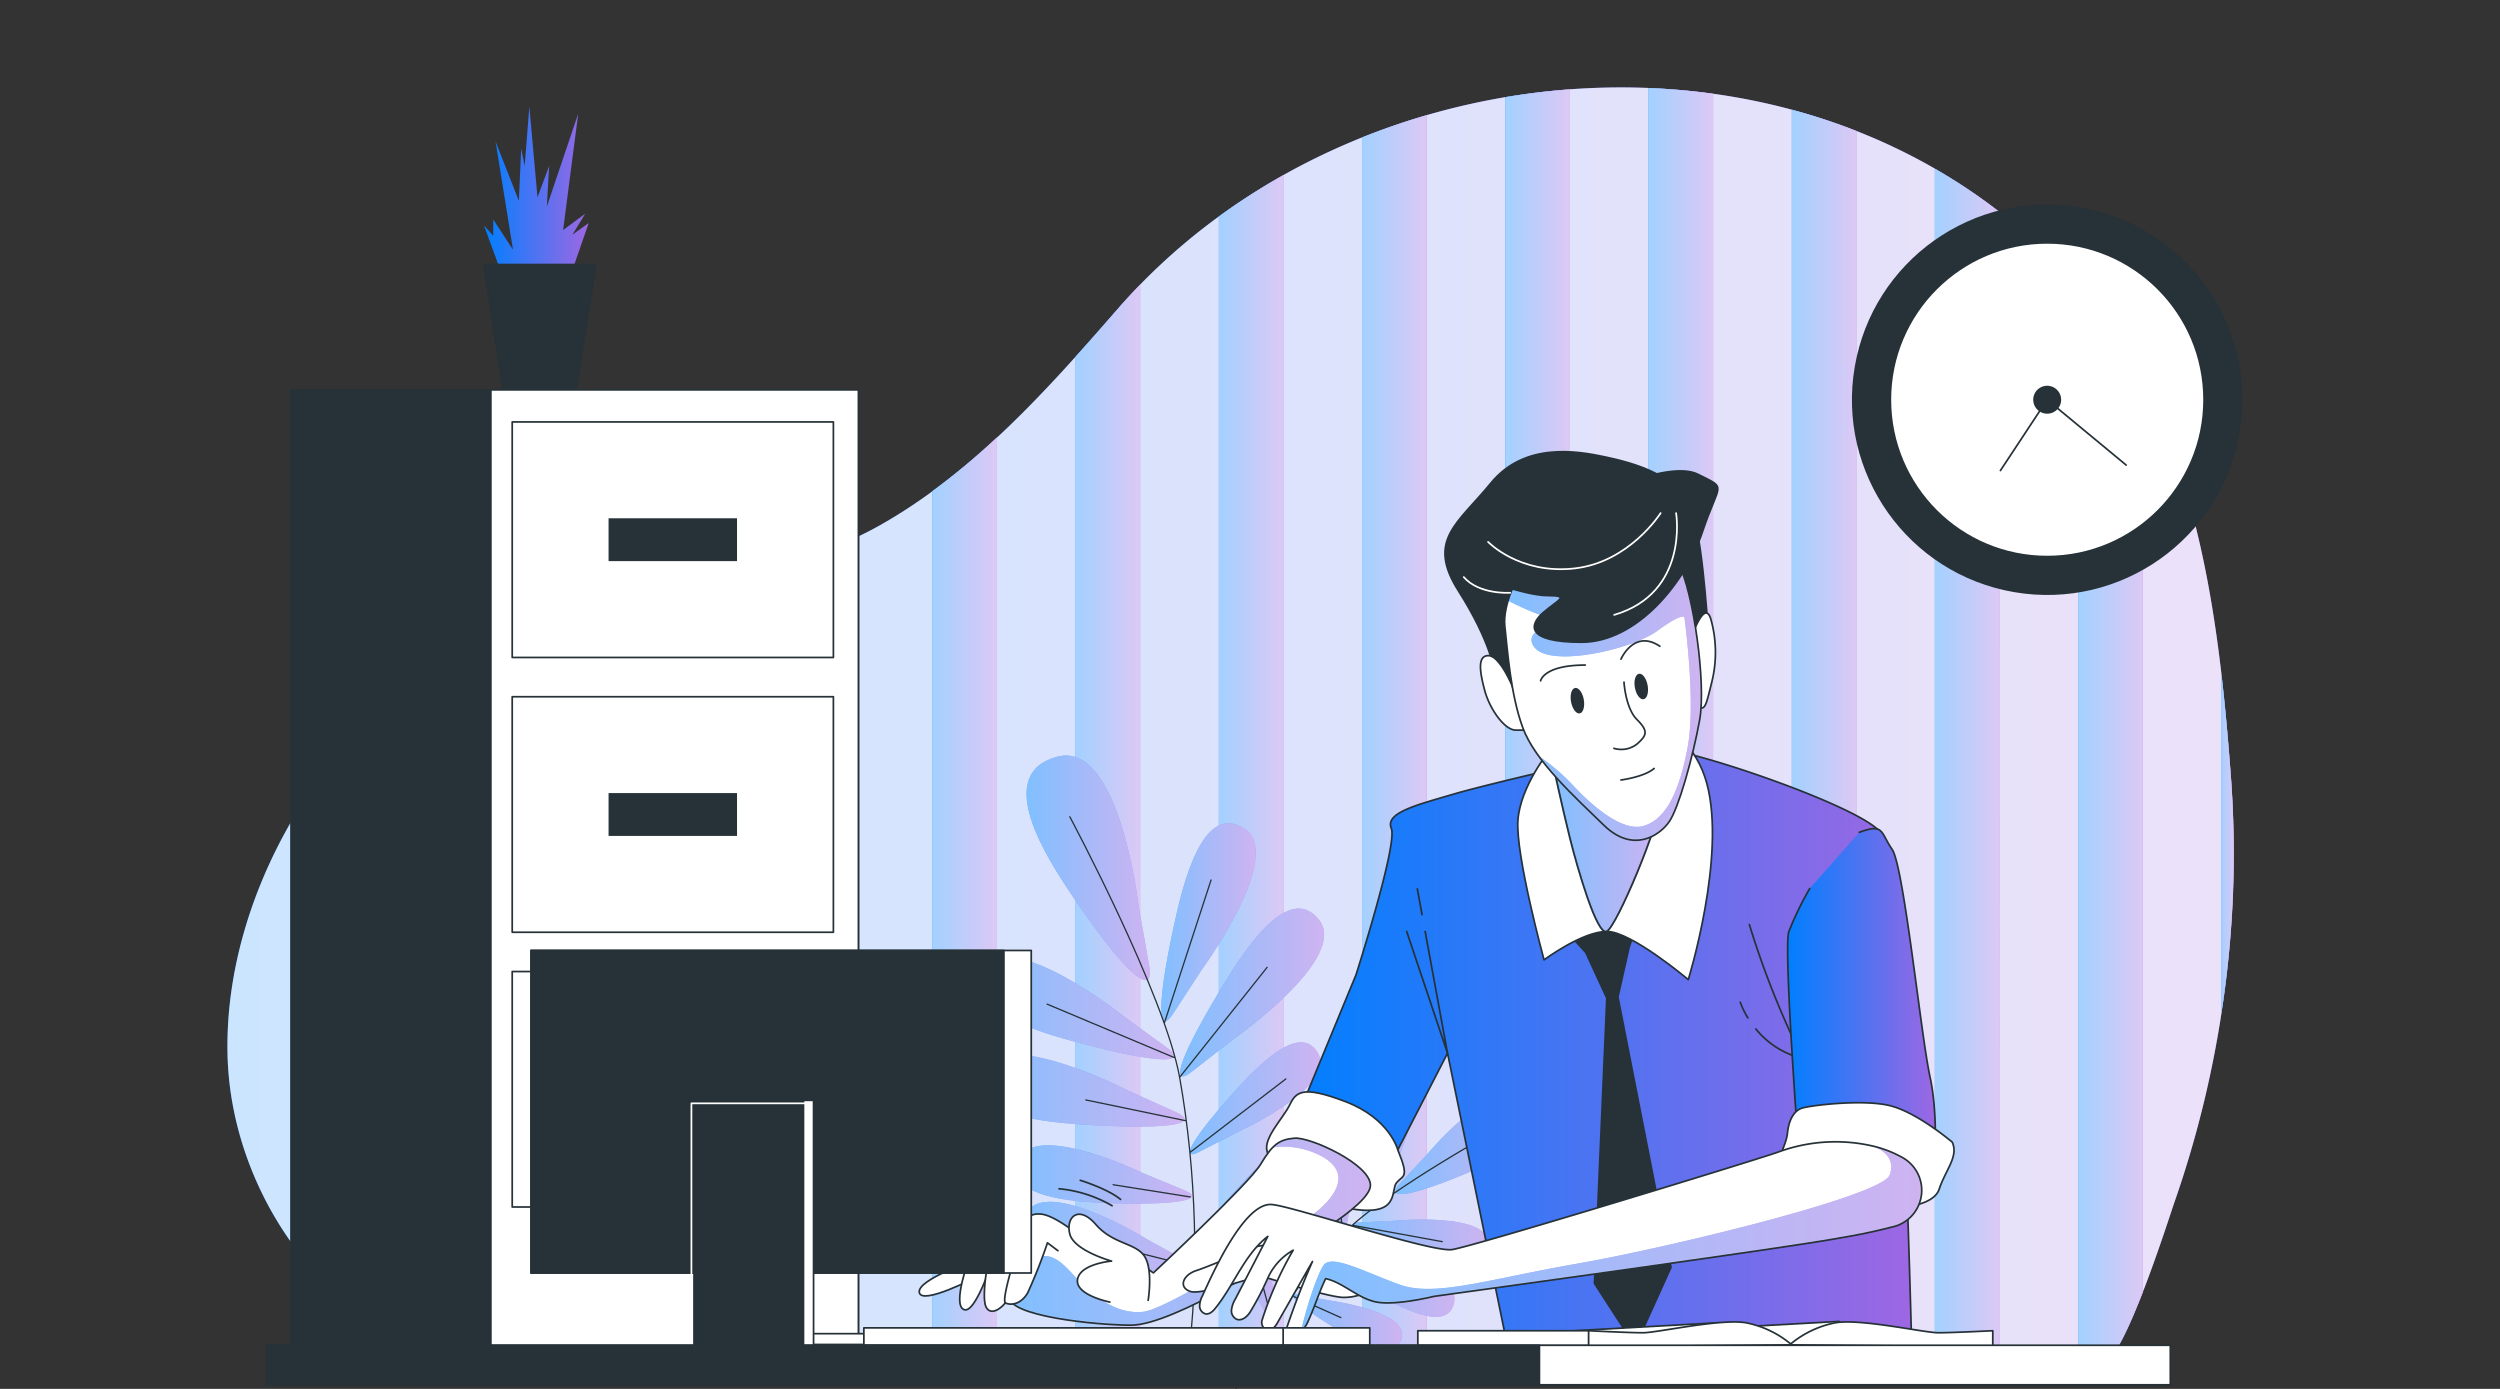 <svg xmlns="http://www.w3.org/2000/svg" width="1440" height="800" fill="none"><rect width="100%" height="100%" fill="#333333" stroke="none"/><g clip-path="url(#a)"><path fill="url(#b)" d="M1210.88 785.413c12.05 0 38.58-84.349 41.63-93.055a610.532 610.532 0 0 0 32.68-242.32c-7.41-101.309-21.08-211.534-92.33-289.828C1048.6 1.334 780.156 21.337 643.753 178.044c-40.276 46.241-82.631 93.777-136.614 124.354-61.605 34.884-134.114 30.124-200.237 51.753C206.437 386.987 128.415 501.4 131.066 607.799c2.138 86.186 67.629 173.336 158.002 179.632 86.337 6.025 921.442-2.018 921.812-2.018Z"/><path fill="#fff" d="M1210.88 785.413c12.05 0 38.58-84.349 41.63-93.055a610.532 610.532 0 0 0 32.68-242.32c-7.41-101.309-21.08-211.534-92.33-289.828C1048.6 1.334 780.156 21.337 643.753 178.044c-40.276 46.241-82.631 93.777-136.614 124.354-61.605 34.884-134.114 30.124-200.237 51.753C206.437 386.987 128.415 501.4 131.066 607.799c2.138 86.186 67.629 173.336 158.002 179.632 86.337 6.025 921.442-2.018 921.812-2.018Z" opacity=".8"/><path fill="url(#c)" d="M904.257 51.488a393.96 393.96 0 0 0-37.234 4.489V788.15l37.234-.241V51.488Z"/><path fill="url(#d)" d="M1069.3 75.472a344.193 344.193 0 0 0-37.21-12.261V786.95l37.21-.301V75.472Z"/><path fill="url(#e)" d="M1234.26 220.402a281.237 281.237 0 0 0-37.21-55.429v620.563l13.83-.151c5.85 0 15.06-19.792 23.38-41.15V220.402Z"/><path fill="url(#f)" d="m949.539 787.584 37.204-.271V54.025a383.715 383.715 0 0 0-37.204-3.314v736.873Z"/><path fill="url(#g)" d="m702.047 789.121 37.204-.211V100.898a371.04 371.04 0 0 0-37.204 23.859v664.364Z"/><path fill="url(#h)" d="M821.766 66.375c-12.592 3.675-25.033 7.923-37.204 12.833v709.46l37.204-.211V66.375Z"/><path fill="url(#i)" d="M619.531 205.491v583.962l37.204-.151V163.949a415.138 415.138 0 0 0-12.984 14.098c-7.953 9.158-16.026 18.346-24.22 27.444Z"/><path fill="url(#j)" d="M409.243 333.27c-12.351 2.138-24.793 4.066-37.204 6.024v449.969l37.204.211V333.27Z"/><path fill="url(#k)" d="M289.555 360.743v426.713c7.44.512 20.153.903 37.203 1.205V348.332c-6.687 1.687-13.315 3.555-19.852 5.694-5.784 2.048-11.658 4.277-17.351 6.717Z"/><path fill="url(#l)" d="M1151.76 122.192a326.615 326.615 0 0 0-37.29-24.973v689.066l37.2-.332.09-663.761Z"/><path fill="url(#m)" d="M491.735 310.195a247.518 247.518 0 0 1-37.204 13.255v466.175h37.204v-479.43Z"/><path fill="url(#n)" d="M1279.56 583.307a591.335 591.335 0 0 0 5.64-133.119c-1.48-20.274-3.23-40.909-5.64-61.575v194.694Z"/><path fill="url(#o)" d="M537.047 789.624h37.204v-537.69a413.692 413.692 0 0 1-37.204 30.967v506.723Z"/><g fill="#fff" opacity=".8"><path d="M904.281 51.5a393.92 393.92 0 0 0-37.234 4.489v732.174l37.234-.241V51.5ZM1069.31 75.468a344.214 344.214 0 0 0-37.21-12.261v723.739l37.21-.301V75.468ZM1234.26 220.402a281.237 281.237 0 0 0-37.21-55.429v620.563l13.83-.151c5.85 0 15.06-19.792 23.38-41.15V220.402ZM949.562 787.584l37.204-.271V54.025a383.715 383.715 0 0 0-37.204-3.314v736.873ZM702.047 789.121l37.204-.211V100.898a371.04 371.04 0 0 0-37.204 23.859v664.364ZM821.766 66.375c-12.592 3.675-25.033 7.923-37.204 12.833v709.46l37.204-.211V66.375ZM619.531 205.491v583.962l37.204-.151V163.949a415.138 415.138 0 0 0-12.984 14.098c-7.953 9.158-16.026 18.346-24.22 27.444ZM409.251 333.281c-12.351 2.139-24.793 4.067-37.204 6.025v449.969l37.204.21V333.281ZM289.555 360.755v426.712c7.44.512 20.153.904 37.203 1.205V348.344c-6.687 1.687-13.315 3.554-19.852 5.693-5.784 2.049-11.658 4.278-17.351 6.718ZM1151.79 122.2a327.648 327.648 0 0 0-37.3-24.973v689.066l37.21-.332.09-663.761ZM491.758 310.203a247.617 247.617 0 0 1-37.203 13.255v466.175h37.203v-479.43ZM1279.56 583.315a591.342 591.342 0 0 0 5.64-133.12c-1.48-20.273-3.23-40.909-5.64-61.574v194.694ZM537.047 789.636h37.204V251.945a413.703 413.703 0 0 1-37.204 30.968v506.723Z" opacity=".8"/></g><path fill="url(#p)" d="M692.392 558.292s47.838-65.55 24.491-80.914c-24.28-16.026-35.697 32.474-40.818 56.303-10.966 50.82-7.863 61.604-.513 50.428l16.84-25.817Z"/><path fill="url(#q)" d="M710.416 598.568s66.545-46.422 49.464-68.563c-17.773-23.046-44.313 19.128-56.905 39.975-26.871 44.523-27.443 55.73-16.87 47.566l24.311-18.978Z"/><path fill="url(#r)" d="M711.763 652.576s57.598-25.877 47.747-45.187c-10.242-20.183-36.662 8.194-49.314 22.323-27.112 30.124-29.04 38.649-19.761 33.92l21.328-11.056Z"/><path fill="url(#s)" d="M715.199 706.506s57.598-25.847 47.747-45.187c-10.273-20.183-36.662 8.194-49.314 22.322-27.112 30.125-29.07 38.65-19.792 33.92l21.359-11.055Z"/><path fill="url(#t)" d="M647.55 585.668s-63.261-50.82-79.709-28.197c-17.111 23.527 30.817 37.144 54.224 43.379 50.277 13.285 61.212 10.665 50.368 2.802l-24.883-17.984Z"/><path fill="url(#u)" d="M649.571 628.089s-72.118-37.204-83.746-11.779c-12.05 26.449 37.595 30.275 61.935 31.691 51.905 3.012 62.087-1.687 49.917-7.26l-28.106-12.652Z"/><path fill="url(#v)" d="M658.253 675.686s-61.935-29.823-70.973-8.043c-9.609 22.654 32.474 24.732 53.079 25.395 43.982 1.325 52.477-3.013 42.175-7.29l-24.281-10.062Z"/><path fill="url(#w)" d="M661.216 714.123s-58.321-36.149-69.828-15.544c-12.05 21.509 29.672 28.046 50.097 30.877 43.59 6.025 52.507 2.711 42.596-2.801l-22.865-12.532Z"/><path fill="url(#x)" d="M655.76 521.303s-10.965-95.163-46.873-85.433c-37.355 10.122-6.025 58.291 9.7 81.517 33.709 49.524 46.09 55.007 43.439 39.523l-6.266-35.607Z"/><path fill="#fff" d="M692.392 558.292s47.838-65.55 24.491-80.914c-24.28-16.026-35.697 32.474-40.818 56.303-10.966 50.82-7.863 61.604-.513 50.428l16.84-25.817ZM710.416 598.568s66.545-46.422 49.464-68.563c-17.773-23.046-44.313 19.128-56.905 39.975-26.871 44.523-27.443 55.73-16.87 47.566l24.311-18.978ZM711.763 652.576s57.598-25.877 47.747-45.187c-10.242-20.183-36.662 8.194-49.314 22.323-27.112 30.124-29.04 38.649-19.761 33.92l21.328-11.056ZM715.199 706.506s57.598-25.847 47.747-45.187c-10.273-20.183-36.662 8.194-49.314 22.322-27.112 30.125-29.07 38.65-19.792 33.92l21.359-11.055ZM647.55 585.668s-63.261-50.82-79.709-28.197c-17.111 23.527 30.817 37.144 54.224 43.379 50.277 13.285 61.212 10.665 50.368 2.802l-24.883-17.984ZM649.571 628.089s-72.118-37.204-83.746-11.779c-12.05 26.449 37.595 30.275 61.935 31.691 51.905 3.012 62.087-1.687 49.917-7.26l-28.106-12.652ZM658.253 675.686s-61.935-29.823-70.973-8.043c-9.609 22.654 32.474 24.732 53.079 25.395 43.982 1.325 52.477-3.013 42.175-7.29l-24.281-10.062Z" opacity=".5"/><path fill="#fff" d="M661.216 714.123s-58.321-36.149-69.828-15.544c-12.05 21.509 29.672 28.046 50.097 30.877 43.59 6.025 52.507 2.711 42.596-2.801l-22.865-12.532ZM655.76 521.303s-10.965-95.163-46.873-85.433c-37.355 10.122-6.025 58.291 9.7 81.517 33.709 49.524 46.09 55.007 43.439 39.523l-6.266-35.607Z" opacity=".5"/><path stroke="#263238" stroke-linecap="round" stroke-linejoin="round" stroke-width=".75" d="M616.211 470.453s54.706 102.423 63.261 150.17c9.761 54.676 11.357 115.708 4.609 163.576M670.766 588.96l26.81-82.089M679.406 620.618l50.459-63.442M676.185 609.08l-73.052-30.697M685.734 663.575l54.917-42.114M682.825 645.5l-57.387-11.93M685.598 689.455l-44.434-7.049M689.336 717.887l29.883-26.75M688.717 729.938l-51.061-12.833"/><path fill="url(#y)" d="M788.719 671.927s-2.832-53.411 15.604-53.501c19.19 0 8.013 30.787 2.26 45.789-12.261 32.022-17.864 36.872-17.894 28.046l.03-20.334Z"/><path fill="url(#z)" d="M764.242 687.676s-20.033-49.615-2.621-55.67c18.075-6.326 17.562 26.509 17.02 42.566-1.205 34.251-4.94 40.668-7.832 32.323l-6.567-19.219Z"/><path fill="url(#A)" d="M744.088 716.926s-22.472-35.034-10.061-42.174c12.923-7.441 17.291 17.743 19.189 30.124 4.037 26.359 2.109 31.782-1.295 25.847l-7.833-13.797Z"/><path fill="url(#B)" d="M722.862 745.542s-22.473-35.035-10.062-42.175c12.954-7.47 17.292 17.714 19.19 30.125 4.036 26.359 2.138 31.781-1.296 25.816l-7.832-13.766Z"/><path fill="url(#C)" d="M803.54 703.156s53.23-5.272 54.224 13.135c.964 19.159-30.396 9.428-45.639 4.368-32.564-10.785-37.655-16.147-28.829-16.599l20.244-.904Z"/><path fill="url(#D)" d="M787.2 725.906s53.23 5.422 50.458 23.648c-2.831 18.948-31.63 3.193-45.578-4.79-29.763-17.05-33.679-23.316-24.943-21.991l20.063 3.133Z"/><path fill="url(#E)" d="M765.253 748.979s44.886 5.814 42.175 21.087c-2.862 15.966-26.841 1.958-38.469-5.091-24.763-15.062-27.926-20.515-20.575-19.189l16.869 3.193Z"/><path fill="url(#F)" d="M749.794 769.197s45.187 1.024 44.132 16.568c-1.144 16.177-26.479 4.79-38.77-.994-26.238-12.381-30.124-17.412-22.533-16.9l17.171 1.326Z"/><path fill="url(#G)" d="M822.272 664.636s40.336-48.591 56.664-30.124c16.96 19.038-17.623 34.372-34.704 41.511-36.48 15.213-45.186 13.767-38.258 6.176l16.298-17.563Z"/><path fill="#fff" d="M788.719 671.927s-2.832-53.411 15.604-53.501c19.19 0 8.013 30.787 2.26 45.789-12.261 32.022-17.864 36.872-17.894 28.046l.03-20.334ZM764.242 687.676s-20.033-49.615-2.621-55.67c18.075-6.326 17.562 26.509 17.02 42.566-1.205 34.251-4.94 40.668-7.832 32.323l-6.567-19.219ZM744.088 716.926s-22.472-35.034-10.061-42.174c12.923-7.441 17.291 17.743 19.189 30.124 4.037 26.359 2.109 31.782-1.295 25.847l-7.833-13.797ZM722.862 745.542s-22.473-35.035-10.062-42.175c12.954-7.47 17.292 17.714 19.19 30.125 4.036 26.359 2.138 31.781-1.296 25.816l-7.832-13.766ZM803.54 703.156s53.23-5.272 54.224 13.135c.964 19.159-30.396 9.428-45.639 4.368-32.564-10.785-37.655-16.147-28.829-16.599l20.244-.904ZM787.2 725.906s53.23 5.422 50.458 23.648c-2.831 18.948-31.63 3.193-45.578-4.79-29.763-17.05-33.679-23.316-24.943-21.991l20.063 3.133ZM765.253 748.979s44.886 5.814 42.175 21.087c-2.862 15.966-26.841 1.958-38.469-5.091-24.763-15.062-27.926-20.515-20.575-19.189l16.869 3.193Z" opacity=".5"/><path fill="#fff" d="M749.794 769.197s45.187 1.024 44.132 16.568c-1.144 16.177-26.479 4.79-38.77-.994-26.238-12.381-30.124-17.412-22.533-16.9l17.171 1.326ZM822.272 664.636s40.336-48.591 56.664-30.124c16.96 19.038-17.623 34.372-34.704 41.511-36.48 15.213-45.186 13.767-38.258 6.176l16.298-17.563Z" opacity=".5"/><path stroke="#263238" stroke-linecap="round" stroke-linejoin="round" stroke-width=".75" d="M862.394 650.867s-67.147 36.933-88.987 60.249a362.405 362.405 0 0 0-61.454 88.656M789.57 696.657l14.791-54.977M773.415 710.994l-5.001-53.17M779.336 705.809l51.392 9.368M754.464 732.436l-15.183-43.018M762.555 723.52l35.968 14.068M745.211 746.809l27.082 12.11M732.893 761.151l-6.838-25.546M728.875 768.012l32.806 11.296"/><path fill="url(#H)" d="m288.812 157.306-10.062-27.504 5.362 6.025v-9.399l11.387 17.442-10.061-62.388 13.435 34.222 1.326-30.185 2.018 10.062 2.681-34.222 4.699 52.326 6.718-18.104-1.355 23.467 18.104-53.652-8.706 67.087 12.743-9.399-7.38 12.08 9.398-6.718-10.724 30.848-38.921.693"/><path fill="#263238" stroke="#263238" stroke-linecap="round" stroke-linejoin="round" d="M331.839 225.027h-41.933l-11.297-72.66h64.527l-11.297 72.66Z"/><path fill="#263238" d="M1290.02 249.222c10.48-61.215-30.64-119.341-91.86-129.826-61.21-10.486-119.34 30.638-129.82 91.854-10.49 61.215 30.64 119.34 91.85 129.826 61.22 10.486 119.34-30.639 129.83-91.854Z"/><path fill="#fff" stroke="#263238" stroke-linecap="round" stroke-linejoin="round" d="M1179.19 320.618c49.92 0 90.38-40.462 90.38-90.374 0-49.911-40.46-90.373-90.38-90.373-49.91 0-90.37 40.462-90.37 90.373 0 49.912 40.46 90.374 90.37 90.374Z"/><path fill="#263238" d="M1187.23 230.242a8 8 0 0 1-1.36 4.469 8.054 8.054 0 0 1-8.26 3.42 7.997 7.997 0 0 1-4.11-2.201 8.002 8.002 0 0 1-2.2-4.118 7.954 7.954 0 0 1 .45-4.648 8.024 8.024 0 0 1 2.97-3.609 8.01 8.01 0 0 1 4.46-1.356c2.13.008 4.18.858 5.68 2.365a8.072 8.072 0 0 1 2.37 5.678Z"/><path stroke="#263238" stroke-linecap="round" stroke-linejoin="round" d="m1152.24 271.035 26.93-40.789 45.49 37.625"/><path fill="#263238" stroke="#263238" stroke-linecap="round" stroke-linejoin="round" d="M494.445 224.551h-326.82v563.176h326.82V224.551Z"/><path fill="#fff" stroke="#263238" stroke-linecap="round" stroke-linejoin="round" d="M494.449 224.551H282.734v563.176h211.715V224.551Z"/><path fill="#fff" stroke="#263238" stroke-linecap="round" stroke-linejoin="round" d="M480.033 243.051H295.039v135.65h184.994v-135.65Z"/><path fill="#263238" d="M424.525 298.531h-73.986v24.672h73.986v-24.672Z"/><path fill="#fff" stroke="#263238" stroke-linecap="round" stroke-linejoin="round" d="M480.033 401.32H295.039v135.651h184.994V401.32Z"/><path fill="#263238" d="M424.525 456.816h-73.986v24.672h73.986v-24.672Z"/><path fill="#fff" stroke="#263238" stroke-linecap="round" stroke-linejoin="round" d="M480.033 559.59H295.039v135.65h184.994V559.59Z"/><path fill="#263238" d="M424.525 615.086h-73.986v24.672h73.986v-24.672Z"/><path fill="#263238" stroke="#263238" stroke-linecap="round" stroke-linejoin="round" d="M860.899 386.949s-2.138-17.171-20.755-46.482c-18.617-29.311-.693-38.619 18.616-62.207 19.31-23.587 49.314-18.586 65.762-15.062 16.448 3.525 44.343 10.725 50.76 32.896 6.416 22.172 8.585 70.792 9.308 75.1.723 4.308-7.139 5.694-10.724 5.001-3.585-.693-11.447-40.758-21.449-49.344-10.001-8.585-54.224-2.862-66.514 12.05-12.291 14.911-8.556 36.481-7.863 45.789.693 9.309-3.555 12.05-7.862 12.863-4.308.814-9.279-10.604-9.279-10.604Z"/><path fill="url(#I)" stroke="#263238" stroke-linecap="round" stroke-linejoin="round" d="M923.408 436.469s-66.274 15.062-86.608 21.087c-20.334 6.025-39.162 10.544-35.396 19.581 3.765 9.037-20.334 84.349-20.334 84.349l-33.89 82.058 48.199 37.656 38.408-74.558 34.643 169.45h232.71s-6.78-282.417-18.07-296.726c-11.3-14.309-100.92-45.186-122.76-47.446a77.875 77.875 0 0 0-36.902 4.549Z"/><path stroke="#263238" stroke-linecap="round" stroke-linejoin="round" d="M1033.13 598.848a511.672 511.672 0 0 1-25.49-66.274M1011.38 592.695a49.537 49.537 0 0 0 30.55 17.713M1002.39 577.277a47.497 47.497 0 0 0 4.4 9.038M820.884 536.546l12.893 70.129-23.527-70.159M816.375 512.027l2.711 14.761"/><path fill="#fff" stroke="#263238" stroke-linecap="round" stroke-linejoin="round" d="M870.909 394.815s-7.14-17.17-13.586-17.17c-6.447 0-5.001 9.308-2.139 20.032 2.862 10.725 11.447 22.865 17.864 22.865h6.446l-8.585-25.727ZM974.594 366.191s7.139-20.726 10.724-10.002a70.551 70.551 0 0 1 .723 36.481c-2.862 11.417-3.585 15.725-6.447 15.062-2.861-.663-5-41.541-5-41.541Z"/><path fill="#263238" stroke="#263238" stroke-linecap="round" stroke-linejoin="round" d="m905.614 540.07 2.349 2.591 5.453 5.964 12.11 26.299-7.11 164.299 23.467 36.269 20.605-45.518-30.576-155.743 6.417-28.467 6.386-19.19-4.248-3.554-7.139 14.218-21.328-.693-9.941-7.832-4.278 9.248 7.833 2.109Z"/><path fill="#fff" stroke="#263238" stroke-linecap="round" stroke-linejoin="round" d="M892.801 431.984s-17.08 20.635-18.496 40.547c-1.416 19.913 15.062 80.342 15.062 80.342s22.051-16.357 36.15-16.357c14.098 0 46.933 27.744 46.933 27.744s22.051-71.123 10.664-113.087c-11.387-41.963-60.459-52.627-90.313-19.189Z"/><path fill="url(#J)" d="M894.227 439.094s5.693 26.329 9.941 43.38c4.247 17.05 15.664 56.905 21.358 54.043 5.693-2.862 30.576-61.876 31.299-76.787.723-14.912-47.657-54.164-62.598-20.636Z"/><mask id="K" width="63" height="112" x="894" y="425" maskUnits="userSpaceOnUse" style="mask-type:luminance"><path fill="#fff" d="M894.234 439.098s5.694 26.329 9.941 43.379c4.248 17.051 15.665 56.906 21.359 54.044 5.693-2.862 30.576-61.876 31.299-76.787.723-14.912-47.657-54.164-62.599-20.636Z"/></mask><g mask="url(#K)"><path fill="#fff" stroke="#263238" stroke-linecap="round" stroke-linejoin="round" d="M894.234 439.098s5.694 26.329 9.941 43.379c4.248 17.051 15.665 56.906 21.359 54.044 5.693-2.862 30.576-61.876 31.299-76.787.723-14.912-47.657-54.164-62.599-20.636Z" opacity=".5"/></g><path stroke="#263238" stroke-linecap="round" stroke-linejoin="round" d="M894.227 439.094s5.693 26.329 9.941 43.38c4.247 17.05 15.664 56.905 21.358 54.043 5.693-2.862 30.576-61.876 31.299-76.787.723-14.912-47.657-54.164-62.598-20.636Z"/><path fill="#fff" d="M875.017 330.947s-9.7 16.9-8.224 29.914c1.477 13.014 3.224 38.951 10.303 58.23 7.079 19.28 29.763 39.735 46.723 56.213 16.96 16.478 32.203 5.844 37.625-1.989 5.423-7.832 13.526-36.541 17.533-58.561 4.006-22.021-4.188-75.312-11.688-88.837-7.501-13.526-55.55-34.553-92.272 5.03Z"/><mask id="L" width="115" height="176" x="866" y="308" maskUnits="userSpaceOnUse" style="mask-type:luminance"><path fill="#fff" d="M875.017 330.943s-9.7 16.9-8.224 29.914c1.477 13.014 3.224 38.951 10.303 58.231 7.079 19.279 29.763 39.734 46.723 56.212 16.96 16.478 32.203 5.844 37.625-1.989 5.423-7.832 13.526-36.54 17.533-58.561 4.006-22.021-4.188-75.311-11.688-88.837-7.501-13.526-55.55-34.553-92.272 5.03Z"/></mask><g mask="url(#L)"><path fill="url(#M)" d="M875.007 330.942a80.024 80.024 0 0 0-6.296 15.062c1.807.934 20.575 10.544 28.859 10.544 8.284 0-23.256 4.85-13.556 16.478 9.7 11.628 56.152.964 70.672-9.7 14.52-10.665 15.514-7.742 15.514-7.742s6.778 48.41 1.928 74.557c-4.85 26.148-12.592 41.632-25.184 45.518-12.592 3.887-30.516-12.049-41.632-24.099a120.075 120.075 0 0 0-19.46-16.388c10.182 14.249 25.575 28.377 37.957 40.397 16.929 16.478 32.202 5.844 37.625-1.988 5.422-7.832 13.526-36.541 17.532-58.562 4.007-22.021-4.187-75.311-11.688-88.837-7.501-13.526-55.549-34.824-92.271 4.76Z"/><path fill="#fff" d="M875.007 330.942a80.024 80.024 0 0 0-6.296 15.062c1.807.934 20.575 10.544 28.859 10.544 8.284 0-23.256 4.85-13.556 16.478 9.7 11.628 56.152.964 70.672-9.7 14.52-10.665 15.514-7.742 15.514-7.742s6.778 48.41 1.928 74.557c-4.85 26.148-12.592 41.632-25.184 45.518-12.592 3.887-30.516-12.049-41.632-24.099a120.075 120.075 0 0 0-19.46-16.388c10.182 14.249 25.575 28.377 37.957 40.397 16.929 16.478 32.202 5.844 37.625-1.988 5.422-7.832 13.526-36.541 17.532-58.562 4.007-22.021-4.187-75.311-11.688-88.837-7.501-13.526-55.549-34.824-92.271 4.76Z" opacity=".5"/><path fill="#263238" d="M912.262 402.94c.723 4.037-.331 7.621-2.35 7.983-2.018.361-4.247-2.621-5-6.658-.753-4.036.331-7.651 2.349-8.013 2.019-.361 4.278 2.621 5.001 6.688ZM949.043 394.772c.723 4.037-.301 7.621-2.349 7.983-2.049.361-4.248-2.621-5.001-6.658-.753-4.036.331-7.651 2.35-8.013 2.018-.361 4.277 2.621 5 6.688Z"/><path stroke="#263238" stroke-linecap="round" stroke-linejoin="round" d="M887.398 392.127s1.657-9.037 25.697-9.037M933.688 379.679s7.47-17.412 22.382-7.44M935.424 392.941s.844 14.912 7.471 21.539c6.628 6.628 5.784 9.038 0 14.099a14.644 14.644 0 0 1-13.254 2.47M933.688 449.272s13.254-1.657 19.068-6.627"/></g><path stroke="#263238" stroke-linecap="round" stroke-linejoin="round" d="M875.017 330.947s-9.7 16.9-8.224 29.914c1.477 13.014 3.224 38.951 10.303 58.23 7.079 19.28 29.763 39.735 46.723 56.213 16.96 16.478 32.203 5.844 37.625-1.989 5.423-7.832 13.526-36.541 17.533-58.561 4.006-22.021-4.188-75.312-11.688-88.837-7.501-13.526-55.55-34.553-92.272 5.03Z"/><path fill="#263238" d="M849.812 332.037s28.107 11.025 41.542 11.025c13.436 0 6.025 2.44-2.44 9.76-8.465 7.321-9.76 17.111 22.021 17.111s59.857-34.221 69.648-63.532c9.79-29.311 14.67-24.461-2.44-33.137-17.111-8.676-61.123 13.435-61.123 13.435"/><path stroke="#263238" stroke-linecap="round" stroke-linejoin="round" d="M849.812 332.037s28.107 11.025 41.542 11.025c13.436 0 6.025 2.44-2.44 9.76-8.465 7.321-9.76 17.111 22.021 17.111s59.857-34.221 69.648-63.532c9.79-29.311 14.67-24.461-2.44-33.137-17.111-8.676-61.123 13.435-61.123 13.435"/><path stroke="#fff" stroke-linecap="round" stroke-linejoin="round" d="M965.433 295.555s7.652 45.879-35.667 58.622M956.513 295.555s-17.894 28.347-49.675 31.871c-31.781 3.525-49.705-15.303-49.705-15.303M869.883 341.436s-17.833 1.265-26.75-9.038"/><path fill="#fff" stroke="#263238" stroke-linecap="round" stroke-linejoin="round" d="M805.162 662.407s-4.519-18.074-30.125-27.865c-25.605-9.79-28.618-5.271-32.383 2.26-3.766 7.531-15.063 18.827-12.803 26.359 2.259 7.531 11.296 25.605 44.433 32.383 33.137 6.778 26.359-9.79 30.125-14.309 3.765-4.518 7.531-2.259.753-18.828ZM561.917 725.669s-33.89 11.297-32.384 18.828c1.506 7.531 33.137-9.037 33.137-9.037s5.272 9.79 15.062 6.025c9.791-3.766 1.506-18.828-3.765-18.075-5.272.753-12.05 2.259-12.05 2.259Z"/><path fill="#fff" d="M743.42 719.649s45.94-24.883 45.94-36.933-34.643-27.865-43.681-27.112c-9.037.753-12.803 3.766-19.581 15.062-6.778 11.297-61.755 62.508-61.755 62.508s-36.149-25.605-46.692-25.605c-10.544 0-34.644 27.865-36.15 39.161-1.506 11.297 49.706 16.569 70.04 16.569 25.033.03 91.879-43.65 91.879-43.65Z"/><mask id="N" width="209" height="109" x="581" y="655" maskUnits="userSpaceOnUse" style="mask-type:luminance"><path fill="#fff" d="M743.428 719.649s45.94-24.883 45.94-36.933-34.644-27.865-43.681-27.112c-9.037.753-12.803 3.766-19.581 15.062-6.778 11.297-61.755 62.508-61.755 62.508s-36.149-25.605-46.693-25.605c-10.543 0-34.643 27.865-36.149 39.161-1.506 11.297 49.705 16.569 70.039 16.569 25.034.03 91.88-43.65 91.88-43.65Z"/></mask><g mask="url(#N)"><path fill="url(#O)" d="M789.365 682.716c0-12.05-34.643-27.865-43.68-27.112a17.8 17.8 0 0 0-12.562 5.302 46.236 46.236 0 0 1 29.311 5.754c18.527 11.116 2.771 26.871-9.278 35.185-12.05 8.314-79.619 51.874-94.44 53.712-14.822 1.837-28.829-8.525-38.047-18.617-9.219-10.092-15.665-17.502-26.781-11.026l-.693.513a73.835 73.835 0 0 0-10.122 15.333 41.786 41.786 0 0 0-1.385 6.567c3.253 10.182 50.518 15.062 69.858 15.062 25.033 0 91.879-43.68 91.879-43.68s45.94-24.943 45.94-36.993Z"/><path fill="#fff" d="M789.365 682.716c0-12.05-34.643-27.865-43.68-27.112a17.8 17.8 0 0 0-12.562 5.302 46.236 46.236 0 0 1 29.311 5.754c18.527 11.116 2.771 26.871-9.278 35.185-12.05 8.314-79.619 51.874-94.44 53.712-14.822 1.837-28.829-8.525-38.047-18.617-9.219-10.092-15.665-17.502-26.781-11.026l-.693.513a73.835 73.835 0 0 0-10.122 15.333 41.786 41.786 0 0 0-1.385 6.567c3.253 10.182 50.518 15.062 69.858 15.062 25.033 0 91.879-43.68 91.879-43.68s45.94-24.943 45.94-36.993Z" opacity=".5"/></g><path stroke="#263238" stroke-linecap="round" stroke-linejoin="round" d="M743.42 719.649s45.94-24.883 45.94-36.933-34.643-27.865-43.681-27.112c-9.037.753-12.803 3.766-19.581 15.062-6.778 11.297-61.755 62.508-61.755 62.508s-36.149-25.605-46.692-25.605c-10.544 0-34.644 27.865-36.15 39.161-1.506 11.297 49.706 16.569 70.04 16.569 25.033.03 91.879-43.65 91.879-43.65Z"/><path fill="#fff" stroke="#263238" stroke-linecap="round" stroke-linejoin="round" d="M575.481 709.098s-14.309 6.778-15.816 11.296c-1.506 4.519-11.296 30.878-4.518 33.89 6.778 3.013 15.815-27.865 18.827-30.877 3.013-3.013 7.532-9.791 1.507-14.309Z"/><path fill="#fff" stroke="#263238" stroke-linecap="round" stroke-linejoin="round" d="M590.529 708.35s-9.038-7.532-15.062.753c-6.025 8.284-10.544 37.655-7.532 43.68 3.013 6.025 10.544 0 13.556-6.025 3.013-6.025 9.038-38.408 9.038-38.408Z"/><path fill="#fff" d="M622.162 712.113s-14.309-12.05-22.593-12.803c-8.284-.753-11.297 5.272-12.05 12.05-.753 6.778-11.296 37.655-8.284 39.161 3.013 1.507 9.037.754 12.803-6.024a300.692 300.692 0 0 0 11.297-28.619l6.025 4.519"/><path stroke="#263238" stroke-linecap="round" stroke-linejoin="round" d="M622.162 712.113s-14.309-12.05-22.593-12.803c-8.284-.753-11.297 5.272-12.05 12.05-.753 6.778-11.296 37.655-8.284 39.161 3.013 1.507 9.037.754 12.803-6.024a300.692 300.692 0 0 0 11.297-28.619l6.025 4.519"/><path fill="#fff" d="M661.332 748.981s3.013-18.074-2.259-25.605c-5.272-7.532-18.075-6.778-27.865-18.075-9.791-11.297-17.322-4.519-15.062 5.272 2.259 9.79 24.099 15.815 24.099 15.815s-18.074 1.506-19.581 10.544c-1.506 9.037 18.587 13.073 18.587 13.073"/><path stroke="#263238" stroke-linecap="round" stroke-linejoin="round" d="M661.332 748.981s3.013-18.074-2.259-25.605c-5.272-7.532-18.075-6.778-27.865-18.075-9.791-11.297-17.322-4.519-15.062 5.272 2.259 9.79 24.099 15.815 24.099 15.815s-18.074 1.506-19.581 10.544c-1.506 9.037 18.587 13.073 18.587 13.073M610.023 684.727a74.9 74.9 0 0 1 30.516 9.76M622.234 679.855s15.876 4.881 23.196 10.996"/><path fill="url(#P)" d="M1042.4 511.783a192.59 192.59 0 0 0-12.05 24.853c-3.02 9.037 5.27 120.497 5.27 120.497a61.346 61.346 0 0 1 30.88-1.506c15.81 3.766 47.44 21.087 47.44 21.087s3.01-32.384-2.26-56.483c-5.27-24.1-15.06-121.251-21.84-131.041-6.78-9.791-4.52-15.062-18.83-9.791"/><path stroke="#263238" stroke-linecap="round" stroke-linejoin="round" d="M1042.4 511.783a192.59 192.59 0 0 0-12.05 24.853c-3.02 9.037 5.27 120.497 5.27 120.497a61.346 61.346 0 0 1 30.88-1.506c15.81 3.766 47.44 21.087 47.44 21.087s3.01-32.384-2.26-56.483c-5.27-24.1-15.06-121.251-21.84-131.041-6.78-9.791-4.52-15.062-18.83-9.791"/><path fill="#fff" stroke="#263238" stroke-linecap="round" stroke-linejoin="round" d="M1124.49 657.882s-20.34-17.322-36.15-21.087c-15.82-3.766-45.94 0-50.46 1.506-4.52 1.506-7.53 6.778-8.29 14.309-.75 7.531-6.02 12.803-2.26 17.321 3.77 4.519 24.86 18.828 42.18 23.347 17.32 4.518 43.68 3.012 47.44-8.284 3.77-11.297 11.3-18.828 7.54-27.112ZM721.18 718.854s-24.1 10.393-32.052 12.984c-7.953 2.59-10.423 9.76-3.465 12.05 6.959 2.289 38.59-9.52 41.572-8.646 2.982.873 35.517 11.266 45.91 12.05a30.13 30.13 0 0 0 19.038-6.025s-49.374-31.149-71.003-22.413Z"/><path fill="#fff" d="M1092.14 706.15a21.678 21.678 0 0 0 10.01-6.977 21.599 21.599 0 0 0 4.64-11.285c.43-4.13-.33-8.296-2.21-12.002a21.615 21.615 0 0 0-8.35-8.898 66.12 66.12 0 0 0-16.93-6.718 95.237 95.237 0 0 0-54.22 3.013c-7.53 3.012-176.589 54.766-188.73 56.483-12.14 1.717-91.789-25.094-103.929-25.967-16.056-1.145-34.613 41.27-39.824 52.597A12.979 12.979 0 0 0 691 752.24a4.698 4.698 0 0 0 3.374 4.549c2.32.392 4.308-1.506 5.754-3.344 10.724-13.345 16.598-30.757 30.124-41.27l-18.737 36.149a15.596 15.596 0 0 0-2.169 6.206 5.332 5.332 0 0 0 3.012 5.392c3.013 1.084 6.025-1.536 7.682-4.127a169.783 169.783 0 0 0 10.212-19.581 34.677 34.677 0 0 1 14.611-16.086 201.792 201.792 0 0 0-17.834 40.035 4.674 4.674 0 0 0 .053 3.287 4.68 4.68 0 0 0 2.206 2.437c3.013 1.295 5.121-1.567 6.537-4.007l20.154-35.246c-5.332 12.05-10.122 24.461-14.4 36.963a4.514 4.514 0 0 0-.331 2.651 3.018 3.018 0 0 0 1.837 1.898 6.42 6.42 0 0 0 6.688-1.536 18.078 18.078 0 0 0 3.886-6.025c3.615-7.923 6.175-16.388 9.911-24.1 10.393 2.229 19.069 12.05 30.426 13.677 11.356 1.626 32.022-3.465 32.022-3.465s206.652-28.377 233.762-33.649a328.937 328.937 0 0 0 32.36-6.898Z"/><mask id="Q" width="416" height="112" x="691" y="657" maskUnits="userSpaceOnUse" style="mask-type:luminance"><path fill="#fff" d="M1092.14 706.154a21.678 21.678 0 0 0 10.01-6.977 21.599 21.599 0 0 0 4.64-11.286c.43-4.129-.33-8.295-2.21-12.001a21.615 21.615 0 0 0-8.35-8.898 66.12 66.12 0 0 0-16.93-6.718 95.237 95.237 0 0 0-54.22 3.013c-7.53 3.012-176.589 54.766-188.73 56.483-12.14 1.717-91.789-25.094-103.929-25.967-16.056-1.145-34.613 41.27-39.824 52.597a12.979 12.979 0 0 0-1.597 5.844 4.698 4.698 0 0 0 3.374 4.549c2.32.391 4.308-1.506 5.754-3.344 10.724-13.345 16.598-30.757 30.124-41.27l-18.737 36.149a15.59 15.59 0 0 0-2.169 6.206 5.338 5.338 0 0 0 3.012 5.392c3.013 1.084 6.025-1.536 7.682-4.127a169.864 169.864 0 0 0 10.212-19.581 34.677 34.677 0 0 1 14.611-16.086 201.792 201.792 0 0 0-17.834 40.035 4.671 4.671 0 0 0 2.259 5.723c3.013 1.296 5.121-1.566 6.537-4.006l20.154-35.246c-5.332 12.05-10.122 24.461-14.4 36.963a4.514 4.514 0 0 0-.331 2.651 3.018 3.018 0 0 0 1.837 1.898 6.42 6.42 0 0 0 6.688-1.537 18.064 18.064 0 0 0 3.886-6.024c3.615-7.923 6.175-16.388 9.911-24.1 10.393 2.229 19.069 12.05 30.426 13.677 11.356 1.626 32.022-3.465 32.022-3.465s206.652-28.377 233.762-33.649a329.226 329.226 0 0 0 32.36-6.898Z"/></mask><g mask="url(#Q)"><path fill="url(#R)" d="M1088.4 676.871c-4.64 12.05-126.88 41.692-179.658 50.94-52.778 9.249-82.42 19.461-102.784 12.05-20.365-7.41-38.891-17.593-43.53-11.116-3.766 5.242-10.574 26.359-13.014 38.108l.301-.241a18.078 18.078 0 0 0 3.886-6.025c3.615-7.923 6.176-16.388 9.911-24.1 10.393 2.229 19.069 12.05 30.426 13.677 11.357 1.626 32.022-3.465 32.022-3.465s206.65-28.377 233.77-33.649a329.193 329.193 0 0 0 32.41-6.717 21.627 21.627 0 0 0 14.65-18.263c.43-4.129-.33-8.295-2.2-12.001a21.68 21.68 0 0 0-8.35-8.898 66.408 66.408 0 0 0-16.93-6.718s13.73 4.398 9.09 16.418Z"/><path fill="#fff" d="M1088.4 676.871c-4.64 12.05-126.88 41.692-179.658 50.94-52.778 9.249-82.42 19.461-102.784 12.05-20.365-7.41-38.891-17.593-43.53-11.116-3.766 5.242-10.574 26.359-13.014 38.108l.301-.241a18.078 18.078 0 0 0 3.886-6.025c3.615-7.923 6.176-16.388 9.911-24.1 10.393 2.229 19.069 12.05 30.426 13.677 11.357 1.626 32.022-3.465 32.022-3.465s206.65-28.377 233.77-33.649a329.193 329.193 0 0 0 32.41-6.717 21.627 21.627 0 0 0 14.65-18.263c.43-4.129-.33-8.295-2.2-12.001a21.68 21.68 0 0 0-8.35-8.898 66.408 66.408 0 0 0-16.93-6.718s13.73 4.398 9.09 16.418Z" opacity=".5"/></g><path stroke="#263238" stroke-linecap="round" stroke-linejoin="round" d="M1092.14 706.15a21.678 21.678 0 0 0 10.01-6.977 21.599 21.599 0 0 0 4.64-11.285c.43-4.13-.33-8.296-2.21-12.002a21.615 21.615 0 0 0-8.35-8.898 66.12 66.12 0 0 0-16.93-6.718 95.237 95.237 0 0 0-54.22 3.013c-7.53 3.012-176.589 54.766-188.73 56.483-12.14 1.717-91.789-25.094-103.929-25.967-16.056-1.145-34.613 41.27-39.824 52.597A12.979 12.979 0 0 0 691 752.24a4.698 4.698 0 0 0 3.374 4.549c2.32.392 4.308-1.506 5.754-3.344 10.724-13.345 16.598-30.757 30.124-41.27l-18.737 36.149a15.596 15.596 0 0 0-2.169 6.206 5.332 5.332 0 0 0 3.012 5.392c3.013 1.084 6.025-1.536 7.682-4.127a169.783 169.783 0 0 0 10.212-19.581 34.677 34.677 0 0 1 14.611-16.086 201.792 201.792 0 0 0-17.834 40.035 4.674 4.674 0 0 0 .053 3.287 4.68 4.68 0 0 0 2.206 2.437c3.013 1.295 5.121-1.567 6.537-4.007l20.154-35.246c-5.332 12.05-10.122 24.461-14.4 36.963a4.514 4.514 0 0 0-.331 2.651 3.018 3.018 0 0 0 1.837 1.898 6.42 6.42 0 0 0 6.688-1.536 18.078 18.078 0 0 0 3.886-6.025c3.615-7.923 6.175-16.388 9.911-24.1 10.393 2.229 19.069 12.05 30.426 13.677 11.356 1.626 32.022-3.465 32.022-3.465s206.652-28.377 233.762-33.649a328.937 328.937 0 0 0 32.36-6.898Z"/><path fill="#fff" stroke="#263238" stroke-linecap="round" stroke-linejoin="round" d="M408.658 774.414H542.32v-6.236H408.658v6.236ZM305.89 733.266H594V547.458H305.89v185.808Z"/><path fill="#263238" stroke="#263238" stroke-linecap="round" stroke-linejoin="round" d="M305.873 733.266h272.385V547.458H305.873v185.808Z"/><path fill="#fff" stroke="#263238" stroke-linecap="round" stroke-linejoin="round" d="M405.559 777.25h63.05V633.797h-63.05V777.25Z"/><path fill="#263238" stroke="#263238" stroke-linecap="round" stroke-linejoin="round" d="M399.746 777.25h63.051V633.797h-63.051V777.25Z"/><path stroke="#fff" stroke-linecap="round" stroke-linejoin="round" d="M466.972 635.512h-68.714v98.205"/><path fill="#fff" stroke="#263238" stroke-linecap="round" stroke-linejoin="round" d="M595.977 774.957h193.007v-10.092H595.977v10.092Z"/><path fill="#fff" stroke="#263238" stroke-linecap="round" stroke-linejoin="round" d="M497.586 774.957h241.508v-10.092H497.586v10.092ZM962.531 775.046h98.359l-1.54-13.917-96.819 5.362v8.555Z"/><path fill="#fff" stroke="#263238" stroke-linecap="round" stroke-linejoin="round" d="M893.57 775.777h98.357l-1.537-13.918-96.82 5.363v8.555Z"/><path fill="#fff" stroke="#263238" stroke-linecap="round" stroke-linejoin="round" d="M1147.84 766.496s-23.17 1.175-31.27 1.175c-8.1 0-44.01-8.104-59.07-5.814a57.738 57.738 0 0 0-26.06 12.26 57.738 57.738 0 0 0-26.06-12.26c-15.06-2.29-50.968 5.814-59.072 5.814-8.103 0-31.269-1.175-31.269-1.175v9.278l116.401-1.144 116.4 1.144v-9.278ZM915.02 766.496h-98.356v8.555h98.356v-8.555Z"/><path fill="#fff" stroke="#263238" stroke-linecap="round" stroke-linejoin="round" d="M237.59 797.645H1250.1V774.87H237.59v22.775Z"/><path fill="#263238" stroke="#263238" stroke-linecap="round" stroke-linejoin="round" d="M153.354 797.645h733.349V774.87H153.354v22.775Z"/></g><defs><linearGradient id="v" x1="585.875" x2="686.476" y1="676.482" y2="676.482" gradientUnits="userSpaceOnUse"><stop stop-color="#007FFF"/><stop offset="1" stop-color="#9E67E3"/></linearGradient><linearGradient id="b" x1="131" x2="1286.58" y1="420.015" y2="420.015" gradientUnits="userSpaceOnUse"><stop stop-color="#007FFF"/><stop offset="1" stop-color="#9E67E3"/></linearGradient><linearGradient id="d" x1="1032.09" x2="1069.3" y1="425.081" y2="425.081" gradientUnits="userSpaceOnUse"><stop stop-color="#007FFF"/><stop offset="1" stop-color="#9E67E3"/></linearGradient><linearGradient id="e" x1="1197.05" x2="1234.26" y1="475.254" y2="475.254" gradientUnits="userSpaceOnUse"><stop stop-color="#007FFF"/><stop offset="1" stop-color="#9E67E3"/></linearGradient><linearGradient id="f" x1="949.539" x2="986.743" y1="419.148" y2="419.148" gradientUnits="userSpaceOnUse"><stop stop-color="#007FFF"/><stop offset="1" stop-color="#9E67E3"/></linearGradient><linearGradient id="g" x1="702.047" x2="739.251" y1="445.01" y2="445.01" gradientUnits="userSpaceOnUse"><stop stop-color="#007FFF"/><stop offset="1" stop-color="#9E67E3"/></linearGradient><linearGradient id="h" x1="784.563" x2="821.766" y1="427.522" y2="427.522" gradientUnits="userSpaceOnUse"><stop stop-color="#007FFF"/><stop offset="1" stop-color="#9E67E3"/></linearGradient><linearGradient id="i" x1="619.531" x2="656.735" y1="476.701" y2="476.701" gradientUnits="userSpaceOnUse"><stop stop-color="#007FFF"/><stop offset="1" stop-color="#9E67E3"/></linearGradient><linearGradient id="j" x1="372.039" x2="409.243" y1="561.372" y2="561.372" gradientUnits="userSpaceOnUse"><stop stop-color="#007FFF"/><stop offset="1" stop-color="#9E67E3"/></linearGradient><linearGradient id="k" x1="289.555" x2="326.758" y1="568.496" y2="568.496" gradientUnits="userSpaceOnUse"><stop stop-color="#007FFF"/><stop offset="1" stop-color="#9E67E3"/></linearGradient><linearGradient id="l" x1="1114.47" x2="1151.76" y1="441.752" y2="441.752" gradientUnits="userSpaceOnUse"><stop stop-color="#007FFF"/><stop offset="1" stop-color="#9E67E3"/></linearGradient><linearGradient id="m" x1="454.531" x2="491.735" y1="549.91" y2="549.91" gradientUnits="userSpaceOnUse"><stop stop-color="#007FFF"/><stop offset="1" stop-color="#9E67E3"/></linearGradient><linearGradient id="n" x1="1279.56" x2="1286.67" y1="485.96" y2="485.96" gradientUnits="userSpaceOnUse"><stop stop-color="#007FFF"/><stop offset="1" stop-color="#9E67E3"/></linearGradient><linearGradient id="o" x1="537.047" x2="574.251" y1="520.779" y2="520.779" gradientUnits="userSpaceOnUse"><stop stop-color="#007FFF"/><stop offset="1" stop-color="#9E67E3"/></linearGradient><linearGradient id="p" x1="668.906" x2="723.303" y1="531.156" y2="531.156" gradientUnits="userSpaceOnUse"><stop stop-color="#007FFF"/><stop offset="1" stop-color="#9E67E3"/></linearGradient><linearGradient id="q" x1="679.711" x2="762.684" y1="571.659" y2="571.659" gradientUnits="userSpaceOnUse"><stop stop-color="#007FFF"/><stop offset="1" stop-color="#9E67E3"/></linearGradient><linearGradient id="r" x1="685.406" x2="760.643" y1="632.614" y2="632.614" gradientUnits="userSpaceOnUse"><stop stop-color="#007FFF"/><stop offset="1" stop-color="#9E67E3"/></linearGradient><linearGradient id="s" x1="688.82" x2="764.079" y1="686.544" y2="686.544" gradientUnits="userSpaceOnUse"><stop stop-color="#007FFF"/><stop offset="1" stop-color="#9E67E3"/></linearGradient><linearGradient id="t" x1="564.227" x2="676.246" y1="580.925" y2="580.925" gradientUnits="userSpaceOnUse"><stop stop-color="#007FFF"/><stop offset="1" stop-color="#9E67E3"/></linearGradient><linearGradient id="u" x1="563.969" x2="682.312" y1="628.182" y2="628.182" gradientUnits="userSpaceOnUse"><stop stop-color="#007FFF"/><stop offset="1" stop-color="#9E67E3"/></linearGradient><linearGradient id="c" x1="867.023" x2="904.257" y1="419.82" y2="419.82" gradientUnits="userSpaceOnUse"><stop stop-color="#007FFF"/><stop offset="1" stop-color="#9E67E3"/></linearGradient><linearGradient id="w" x1="589.242" x2="687.744" y1="712.451" y2="712.451" gradientUnits="userSpaceOnUse"><stop stop-color="#007FFF"/><stop offset="1" stop-color="#9E67E3"/></linearGradient><linearGradient id="x" x1="591.289" x2="662.373" y1="499.876" y2="499.876" gradientUnits="userSpaceOnUse"><stop stop-color="#007FFF"/><stop offset="1" stop-color="#9E67E3"/></linearGradient><linearGradient id="y" x1="788.563" x2="815.084" y1="657.294" y2="657.294" gradientUnits="userSpaceOnUse"><stop stop-color="#007FFF"/><stop offset="1" stop-color="#9E67E3"/></linearGradient><linearGradient id="z" x1="754.508" x2="778.824" y1="670.695" y2="670.695" gradientUnits="userSpaceOnUse"><stop stop-color="#007FFF"/><stop offset="1" stop-color="#9E67E3"/></linearGradient><linearGradient id="A" x1="730.289" x2="755.484" y1="703.152" y2="703.152" gradientUnits="userSpaceOnUse"><stop stop-color="#007FFF"/><stop offset="1" stop-color="#9E67E3"/></linearGradient><linearGradient id="B" x1="709.063" x2="734.267" y1="731.756" y2="731.756" gradientUnits="userSpaceOnUse"><stop stop-color="#007FFF"/><stop offset="1" stop-color="#9E67E3"/></linearGradient><linearGradient id="C" x1="779.453" x2="857.786" y1="715.06" y2="715.06" gradientUnits="userSpaceOnUse"><stop stop-color="#007FFF"/><stop offset="1" stop-color="#9E67E3"/></linearGradient><linearGradient id="D" x1="763.047" x2="837.763" y1="740.56" y2="740.56" gradientUnits="userSpaceOnUse"><stop stop-color="#007FFF"/><stop offset="1" stop-color="#9E67E3"/></linearGradient><linearGradient id="E" x1="744.906" x2="807.546" y1="761.501" y2="761.501" gradientUnits="userSpaceOnUse"><stop stop-color="#007FFF"/><stop offset="1" stop-color="#9E67E3"/></linearGradient><linearGradient id="F" x1="729.18" x2="793.945" y1="780.961" y2="780.961" gradientUnits="userSpaceOnUse"><stop stop-color="#007FFF"/><stop offset="1" stop-color="#9E67E3"/></linearGradient><linearGradient id="G" x1="803.789" x2="883.495" y1="659.04" y2="659.04" gradientUnits="userSpaceOnUse"><stop stop-color="#007FFF"/><stop offset="1" stop-color="#9E67E3"/></linearGradient><linearGradient id="H" x1="278.75" x2="339.119" y1="110.673" y2="110.673" gradientUnits="userSpaceOnUse"><stop stop-color="#007FFF"/><stop offset="1" stop-color="#9E67E3"/></linearGradient><linearGradient id="I" x1="747.18" x2="1101.14" y1="603.733" y2="603.733" gradientUnits="userSpaceOnUse"><stop stop-color="#007FFF"/><stop offset="1" stop-color="#9E67E3"/></linearGradient><linearGradient id="J" x1="894.227" x2="956.833" y1="481.289" y2="481.289" gradientUnits="userSpaceOnUse"><stop stop-color="#007FFF"/><stop offset="1" stop-color="#9E67E3"/></linearGradient><linearGradient id="M" x1="868.711" x2="980.019" y1="396.222" y2="396.222" gradientUnits="userSpaceOnUse"><stop stop-color="#007FFF"/><stop offset="1" stop-color="#9E67E3"/></linearGradient><linearGradient id="O" x1="581.688" x2="789.365" y1="709.484" y2="709.484" gradientUnits="userSpaceOnUse"><stop stop-color="#007FFF"/><stop offset="1" stop-color="#9E67E3"/></linearGradient><linearGradient id="P" x1="1029.69" x2="1114.8" y1="577.015" y2="577.015" gradientUnits="userSpaceOnUse"><stop stop-color="#007FFF"/><stop offset="1" stop-color="#9E67E3"/></linearGradient><linearGradient id="R" x1="749.414" x2="1106.91" y1="713.653" y2="713.653" gradientUnits="userSpaceOnUse"><stop stop-color="#007FFF"/><stop offset="1" stop-color="#9E67E3"/></linearGradient><clipPath id="a"><path fill="#fff" d="M0 0h1440v800H0z"/></clipPath></defs></svg>